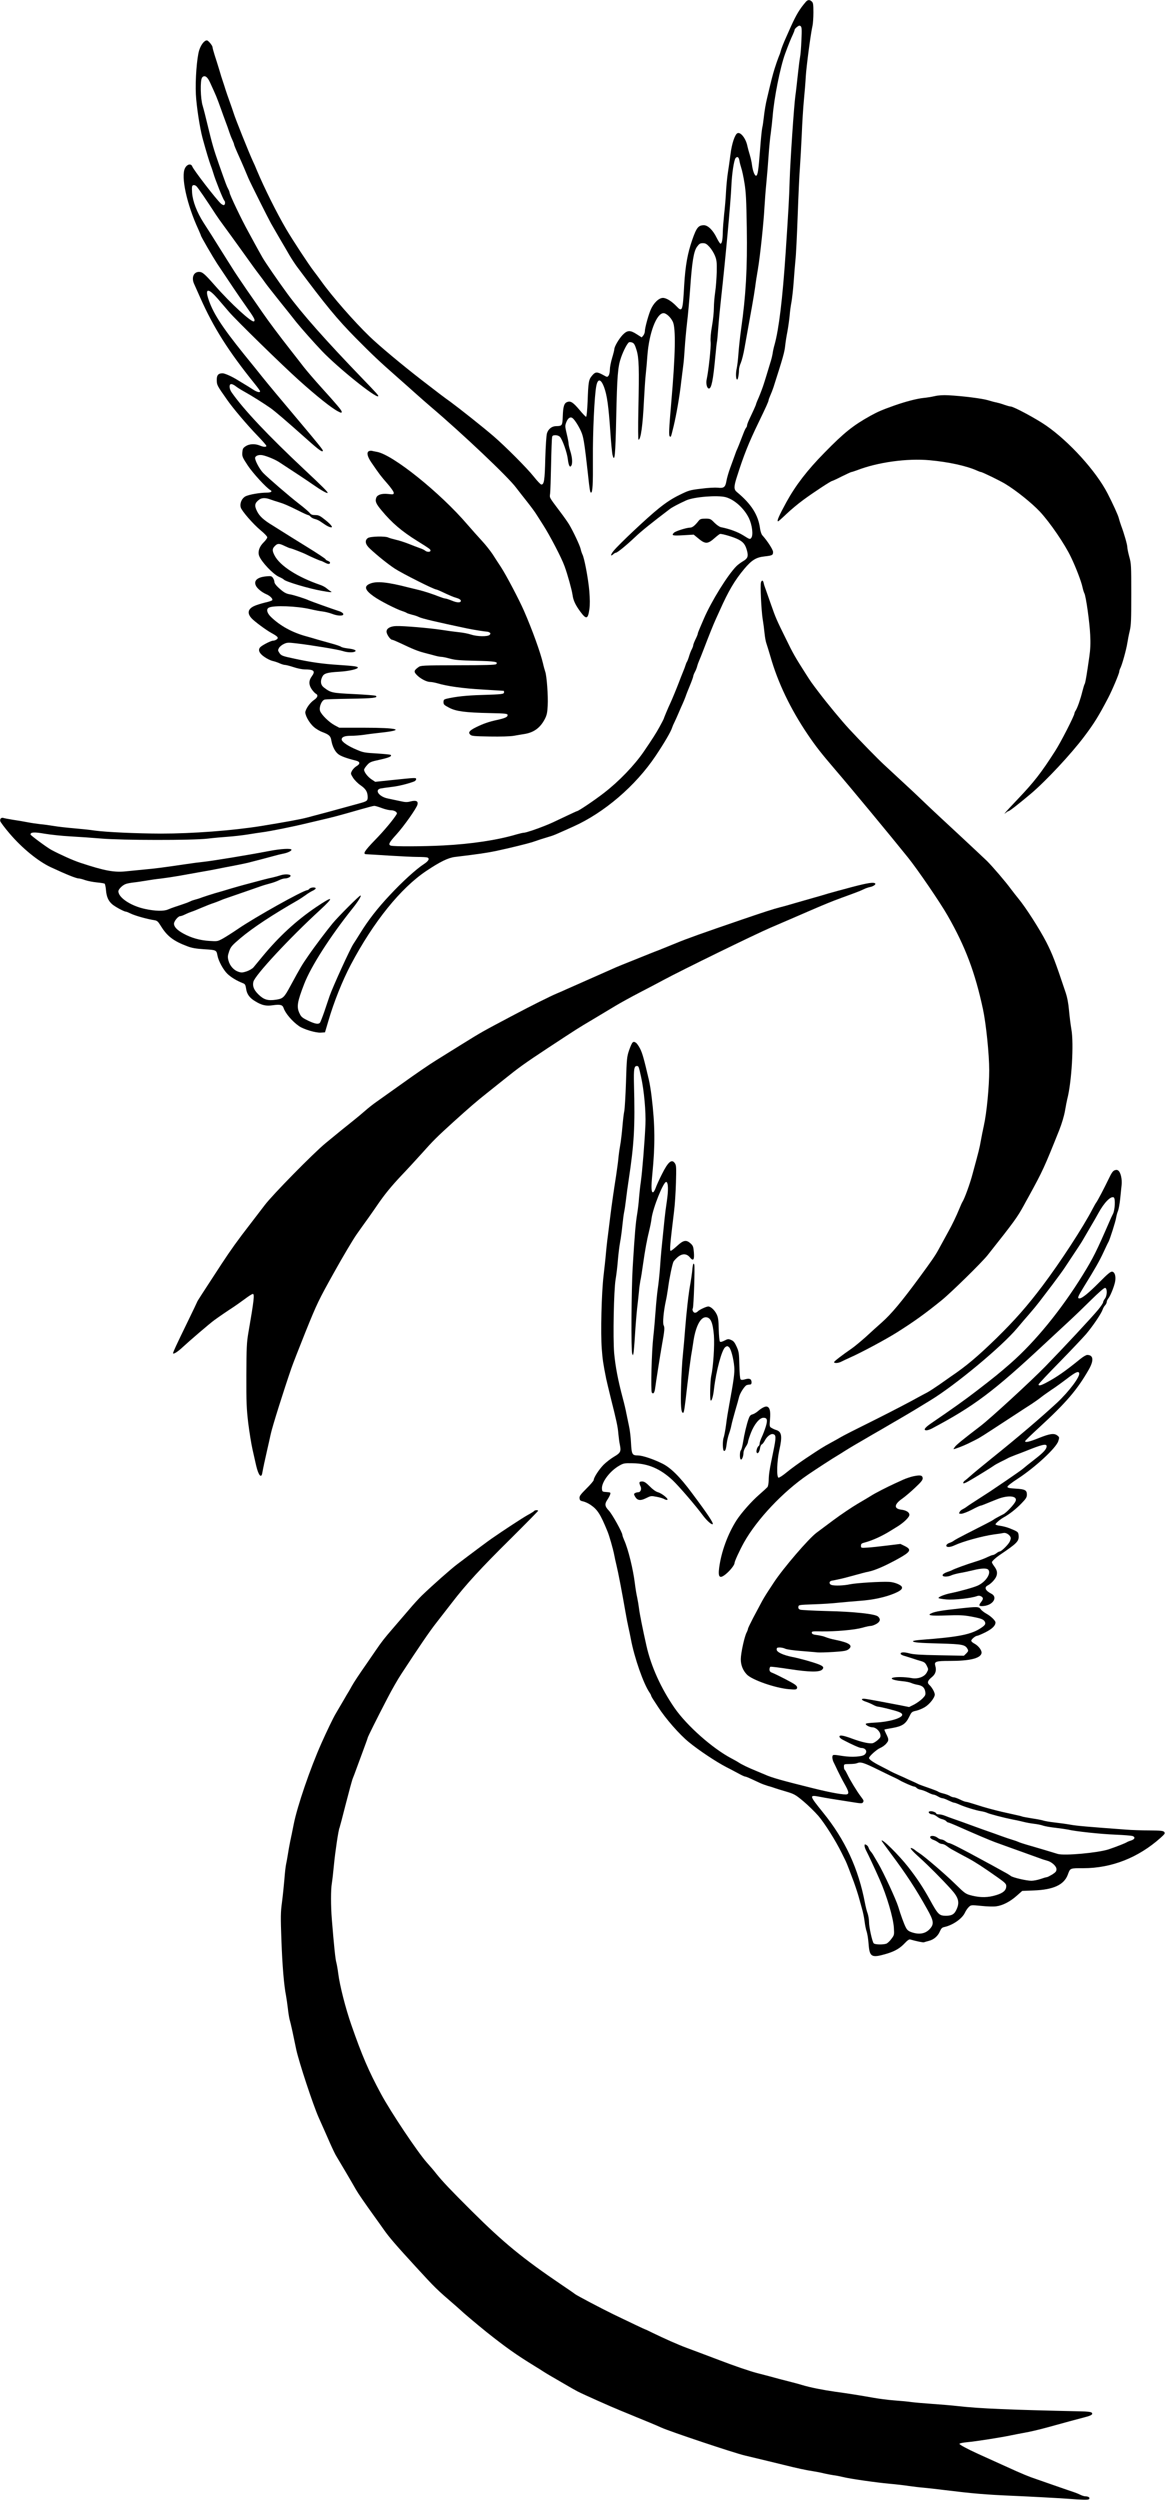 <?xml version="1.0" standalone="no"?>
<!DOCTYPE svg PUBLIC "-//W3C//DTD SVG 20010904//EN"
 "http://www.w3.org/TR/2001/REC-SVG-20010904/DTD/svg10.dtd">
<svg version="1.0" xmlns="http://www.w3.org/2000/svg"
 width="1299pt" height="2786pt" viewBox="0 0 1299 2786"
 preserveAspectRatio="xMidYMid meet">
<g transform="translate(0,2786) scale(0.1,-0.1)"
fill="#000000" stroke="none">
<path d="M8984 27838 c-68 -79 -104 -139 -165 -273 -17 -38 -39 -88 -49 -110
-31 -68 -59 -139 -65 -165 -3 -14 -14 -45 -25 -70 -10 -25 -29 -81 -43 -125
-23 -75 -35 -121 -86 -338 -12 -48 -26 -131 -32 -185 -6 -53 -14 -115 -20
-137 -5 -22 -16 -130 -24 -241 -18 -234 -26 -286 -43 -292 -16 -5 -38 50 -47
118 -3 30 -15 82 -25 115 -10 33 -22 76 -26 95 -16 84 -74 160 -110 146 -29
-11 -65 -118 -79 -236 -8 -63 -21 -155 -29 -205 -8 -49 -17 -146 -21 -215 -3
-69 -13 -181 -21 -250 -7 -69 -14 -159 -15 -200 -1 -81 -9 -122 -24 -126 -6
-2 -25 28 -44 66 -40 83 -97 140 -142 140 -62 0 -83 -26 -131 -165 -52 -150
-76 -286 -89 -500 -16 -293 -21 -307 -85 -239 -53 56 -114 94 -152 94 -46 0
-106 -58 -138 -135 -27 -65 -64 -202 -64 -240 0 -12 -8 -32 -17 -44 l-18 -21
-55 35 c-74 48 -105 46 -157 -7 -42 -44 -93 -131 -93 -159 0 -8 -11 -53 -25
-99 -14 -46 -25 -104 -25 -130 0 -25 -6 -55 -14 -66 -15 -19 -16 -18 -64 9
-66 36 -85 34 -121 -10 -37 -44 -41 -67 -49 -288 -4 -97 -11 -170 -17 -170 -5
0 -37 33 -71 74 -73 87 -101 105 -139 91 -35 -13 -46 -49 -50 -160 -4 -104 -6
-108 -76 -109 -46 -1 -85 -32 -100 -79 -7 -21 -15 -144 -19 -282 -6 -244 -13
-290 -44 -290 -8 0 -45 39 -84 88 -76 96 -319 339 -449 451 -121 104 -375 305
-478 381 -92 66 -107 78 -320 242 -221 171 -479 386 -586 490 -171 165 -418
447 -539 617 -25 34 -61 84 -81 109 -62 81 -233 342 -308 469 -105 179 -244
458 -326 653 -14 36 -35 83 -46 105 -42 91 -194 469 -214 535 -8 25 -28 83
-45 130 -17 47 -37 105 -45 130 -7 25 -21 65 -29 90 -9 25 -28 86 -42 135 -15
50 -38 122 -51 162 -12 39 -23 78 -23 86 0 19 -48 77 -63 77 -29 0 -66 -48
-86 -110 -26 -83 -45 -332 -37 -492 7 -133 44 -376 76 -493 41 -150 72 -250
90 -300 11 -27 23 -66 29 -85 21 -73 107 -289 122 -305 12 -13 11 -42 -2 -50
-6 -4 -22 4 -36 16 -55 51 -304 374 -319 414 -14 36 -58 26 -81 -19 -48 -92
20 -404 149 -683 15 -34 28 -64 28 -67 0 -11 132 -238 182 -315 142 -213 232
-348 312 -461 102 -144 114 -166 99 -181 -21 -21 -257 194 -440 403 -112 127
-136 148 -174 148 -60 0 -86 -64 -55 -133 8 -18 39 -88 70 -157 147 -331 312
-592 602 -952 35 -43 64 -83 64 -88 0 -19 -36 -10 -85 23 -28 18 -72 46 -100
62 -27 16 -57 34 -66 40 -60 38 -143 75 -167 75 -49 0 -67 -22 -65 -79 1 -53
4 -58 115 -216 65 -94 223 -280 335 -396 57 -59 103 -111 103 -118 0 -15 -31
-14 -73 4 -54 22 -118 19 -158 -8 -30 -20 -34 -29 -37 -70 -3 -45 2 -55 61
-145 57 -86 207 -249 252 -274 26 -15 7 -28 -40 -28 -76 0 -198 -21 -237 -41
-41 -21 -66 -76 -54 -123 10 -39 138 -186 221 -255 42 -34 75 -69 75 -79 0 -9
-18 -35 -40 -56 -48 -47 -67 -103 -51 -149 24 -67 156 -207 223 -236 25 -11
48 -24 52 -29 14 -22 281 -102 426 -127 102 -18 123 -19 95 -3 -11 6 -31 21
-45 33 -14 12 -45 29 -70 37 -253 87 -448 212 -508 327 -28 54 -28 76 3 106
30 31 47 31 110 0 28 -13 55 -25 62 -25 12 0 155 -56 182 -71 32 -17 150 -69
158 -69 5 0 25 -9 46 -20 37 -20 57 -19 57 1 0 5 -11 14 -25 19 -14 5 -25 13
-25 18 0 5 -93 67 -207 137 -115 71 -237 147 -273 170 -36 23 -87 55 -113 71
-98 59 -144 102 -171 157 -31 62 -26 90 20 126 31 25 73 26 129 5 22 -8 61
-21 86 -28 61 -18 113 -40 229 -98 52 -27 100 -48 106 -48 6 0 19 -8 28 -19 9
-10 30 -21 47 -25 16 -3 43 -15 59 -26 17 -11 42 -28 58 -39 15 -10 37 -21 50
-25 44 -14 22 21 -49 78 -61 49 -76 56 -114 56 -34 0 -47 5 -62 24 -10 13 -63
59 -118 101 -108 83 -350 292 -402 346 -43 46 -95 147 -88 170 7 22 44 34 83
26 49 -10 138 -47 183 -76 166 -108 314 -206 374 -248 93 -65 161 -104 168
-96 7 7 -54 68 -258 259 -406 381 -676 667 -812 861 -29 41 -31 93 -4 93 11 0
32 -11 48 -23 15 -13 60 -41 98 -62 80 -44 216 -130 292 -183 54 -39 161 -130
407 -349 135 -121 176 -149 176 -124 0 10 -63 88 -255 316 -210 249 -361 430
-420 504 -27 35 -118 147 -201 249 -257 319 -356 474 -405 635 -32 107 9 103
109 -12 37 -43 93 -109 126 -147 76 -89 588 -590 782 -764 196 -176 362 -308
432 -344 37 -19 42 -20 42 -4 0 15 -51 76 -225 268 -77 85 -166 189 -198 230
-32 41 -98 127 -148 190 -127 162 -246 321 -314 420 -32 47 -73 105 -90 130
-17 25 -56 81 -87 125 -63 92 -132 194 -163 245 -12 19 -38 60 -57 90 -19 30
-59 93 -88 140 -58 94 -90 144 -170 268 -74 116 -121 237 -128 334 -4 66 -2
78 12 84 10 4 25 -1 36 -11 16 -14 117 -162 216 -315 16 -25 57 -83 92 -130
35 -47 118 -162 185 -255 157 -219 154 -215 207 -285 25 -32 56 -75 70 -95 14
-20 84 -109 155 -198 72 -89 157 -196 189 -237 54 -67 192 -223 286 -322 180
-188 603 -528 627 -504 7 7 -14 30 -178 200 -405 420 -674 723 -837 946 -101
138 -245 347 -275 400 -26 45 -65 116 -89 160 -10 19 -41 76 -68 125 -77 138
-210 417 -210 439 0 6 -7 25 -16 41 -17 32 -23 48 -103 275 -56 159 -75 224
-127 440 -19 80 -43 175 -54 211 -25 80 -29 283 -7 314 25 33 59 13 88 -52 72
-157 72 -156 125 -303 12 -36 35 -96 49 -135 15 -38 33 -90 41 -115 8 -25 23
-64 34 -87 11 -24 20 -47 20 -52 0 -8 23 -63 65 -156 8 -16 28 -64 46 -105 17
-41 39 -92 48 -114 19 -46 218 -443 253 -506 14 -25 56 -98 94 -163 38 -64 88
-150 111 -190 23 -39 61 -97 83 -127 321 -431 448 -585 656 -796 188 -190 269
-266 459 -433 72 -63 168 -149 215 -191 47 -42 119 -105 161 -141 357 -303
868 -787 954 -904 17 -22 68 -88 115 -147 47 -59 98 -128 114 -155 17 -26 49
-77 72 -113 75 -117 206 -367 239 -460 34 -92 82 -267 89 -319 8 -62 32 -113
88 -189 66 -89 84 -83 100 29 7 52 6 113 -1 204 -12 135 -54 361 -76 405 -7
14 -16 41 -20 60 -8 39 -83 198 -129 275 -17 28 -62 92 -101 143 -126 168
-117 152 -111 202 3 25 8 171 11 325 3 154 8 290 11 303 3 17 11 22 38 22 20
0 40 -8 50 -19 28 -31 78 -171 87 -245 9 -74 23 -102 39 -76 16 25 11 93 -10
160 -11 34 -20 73 -20 86 0 12 -9 62 -21 110 -19 83 -20 89 -4 130 18 46 46
64 71 43 29 -24 84 -116 104 -174 19 -54 32 -143 66 -450 18 -171 24 -205 34
-205 18 0 23 91 21 380 -2 292 17 701 38 808 17 89 53 81 89 -19 31 -86 48
-210 67 -484 8 -126 20 -248 26 -269 23 -84 31 -3 40 417 10 471 18 570 54
673 28 80 72 163 90 170 6 3 23 1 36 -4 19 -8 29 -25 47 -84 27 -90 30 -197
20 -670 -4 -189 -3 -328 2 -328 25 0 47 160 60 430 6 118 15 251 20 295 5 44
14 141 19 216 19 250 102 469 180 469 30 0 79 -45 103 -95 35 -70 29 -373 -18
-910 -25 -288 -28 -361 -15 -369 13 -8 11 -12 41 109 31 128 68 338 85 494 9
73 20 163 25 200 5 36 11 118 15 181 4 63 15 187 25 275 11 88 26 259 35 380
21 307 40 424 77 475 25 34 35 40 65 40 29 0 43 -8 74 -42 22 -24 49 -68 61
-98 19 -48 22 -71 20 -180 -2 -69 -9 -169 -17 -222 -8 -54 -15 -135 -15 -179
0 -45 -9 -136 -21 -203 -14 -79 -19 -141 -15 -179 5 -54 -23 -316 -44 -414
-11 -46 3 -103 25 -103 28 0 47 95 70 344 9 93 17 172 19 175 2 3 9 74 15 156
6 83 20 229 31 325 49 444 108 1081 115 1255 6 142 29 290 47 313 20 23 36 12
43 -30 4 -24 14 -60 21 -82 8 -22 24 -96 35 -165 17 -105 21 -188 26 -502 7
-449 -10 -751 -63 -1124 -13 -94 -26 -218 -30 -275 -4 -58 -12 -131 -19 -163
-13 -56 -10 -127 5 -127 9 0 20 60 20 108 0 18 9 53 20 77 11 25 29 95 40 157
11 62 29 163 40 223 11 61 31 173 45 250 14 77 30 176 36 220 5 44 19 132 30
195 25 147 65 528 73 690 4 69 13 190 21 270 8 80 19 217 25 305 6 88 17 203
25 255 7 52 16 133 20 180 16 208 85 552 139 700 38 104 66 172 87 216 10 22
19 45 19 51 0 7 12 21 26 32 22 17 30 19 42 9 12 -11 14 -36 8 -158 -3 -80
-10 -166 -16 -192 -5 -26 -16 -116 -25 -200 -9 -84 -20 -184 -26 -223 -16
-114 -57 -725 -64 -945 -6 -212 -13 -324 -45 -810 -34 -510 -75 -847 -123
-1020 -9 -30 -19 -75 -22 -100 -4 -25 -15 -70 -25 -100 -9 -30 -29 -95 -44
-145 -15 -49 -32 -103 -38 -120 -20 -57 -45 -120 -62 -157 -9 -21 -16 -40 -16
-43 0 -7 -38 -91 -76 -170 -13 -28 -24 -57 -24 -66 0 -8 -5 -20 -10 -25 -6 -6
-19 -33 -29 -60 -51 -131 -62 -160 -71 -179 -6 -11 -19 -45 -29 -75 -11 -30
-34 -93 -51 -140 -17 -47 -35 -110 -40 -140 -12 -70 -29 -83 -96 -75 -29 3
-110 -1 -185 -11 -127 -15 -140 -19 -245 -71 -78 -38 -147 -83 -230 -150 -123
-98 -444 -400 -503 -473 -34 -42 -36 -67 -3 -37 10 10 23 17 29 17 16 0 113
79 214 174 70 67 186 160 389 314 28 21 99 58 180 95 87 40 353 61 443 36 98
-27 207 -127 259 -236 35 -75 49 -187 25 -217 -14 -19 -17 -18 -88 27 -65 40
-154 73 -251 92 -15 3 -47 25 -72 50 -42 43 -47 45 -100 45 -46 0 -59 -4 -74
-22 -44 -56 -72 -78 -97 -78 -38 0 -163 -39 -180 -57 -31 -31 -17 -35 103 -28
l117 7 45 -37 c84 -71 110 -71 190 0 28 25 55 45 60 45 32 0 152 -36 199 -60
60 -30 82 -58 101 -129 16 -61 7 -85 -44 -115 -24 -14 -58 -39 -74 -55 -98
-98 -280 -392 -364 -587 -9 -21 -28 -65 -42 -98 -14 -32 -26 -63 -26 -70 0 -6
-11 -33 -25 -61 -13 -27 -25 -57 -25 -65 0 -8 -7 -28 -16 -45 -9 -16 -23 -52
-31 -80 -8 -27 -19 -54 -23 -60 -4 -5 -11 -21 -15 -35 -4 -14 -17 -50 -30 -80
-12 -30 -33 -82 -45 -115 -26 -68 -74 -185 -95 -230 -22 -45 -75 -173 -75
-178 0 -2 -21 -42 -46 -88 -39 -71 -78 -132 -174 -273 -106 -155 -278 -334
-447 -464 -103 -80 -284 -202 -300 -202 -3 0 -48 -21 -101 -46 -170 -81 -196
-93 -257 -117 -94 -38 -211 -77 -232 -77 -11 0 -49 -9 -84 -19 -211 -63 -503
-107 -814 -123 -233 -12 -553 -13 -587 -2 -32 10 -20 34 61 123 83 91 226 293
236 334 10 39 -15 51 -75 36 -42 -11 -60 -10 -122 4 -40 9 -100 21 -132 28
-95 18 -152 92 -86 111 14 3 66 11 117 17 80 8 186 34 261 62 12 5 22 16 22
25 0 19 4 19 -285 -11 l-171 -18 -42 28 c-42 28 -82 80 -82 107 0 8 15 31 33
51 29 33 42 39 140 60 104 23 139 38 124 54 -4 4 -67 10 -140 15 -152 9 -165
11 -238 42 -97 40 -169 89 -169 115 0 28 33 41 103 41 40 0 101 5 137 10 36 6
125 17 198 25 278 30 193 55 -189 55 l-276 0 -49 26 c-63 33 -151 119 -165
161 -14 43 18 120 53 127 13 3 140 7 283 9 249 3 319 11 284 33 -7 4 -117 13
-244 19 -245 12 -255 14 -333 73 -37 28 -43 72 -17 122 19 36 53 46 190 54
102 6 205 29 205 46 0 13 -41 18 -218 30 -171 11 -300 29 -477 67 -147 31
-160 35 -181 69 -16 24 -16 29 -3 53 8 14 32 34 54 44 35 17 47 18 139 7 166
-19 468 -69 516 -85 50 -17 117 -20 139 -6 21 13 -12 27 -83 35 -33 4 -66 12
-73 18 -7 6 -53 22 -101 35 -48 13 -118 33 -157 44 -38 12 -99 29 -135 39
-155 43 -286 116 -387 213 -47 45 -57 89 -25 105 53 28 312 18 463 -17 46 -11
109 -23 139 -26 30 -4 77 -16 103 -26 63 -25 130 -26 125 -2 -2 10 -19 22 -38
29 -95 31 -323 113 -345 123 -36 18 -169 60 -210 67 -47 7 -73 23 -132 77 -25
23 -43 48 -43 61 0 12 -7 32 -16 45 -15 21 -22 23 -74 18 -102 -9 -145 -49
-115 -107 16 -31 67 -72 116 -93 39 -16 74 -51 65 -65 -3 -6 -30 -15 -58 -22
-29 -6 -82 -21 -116 -33 -94 -32 -114 -84 -58 -146 32 -36 165 -134 224 -166
70 -38 82 -53 57 -71 -10 -8 -28 -14 -40 -14 -24 0 -127 -53 -145 -75 -25 -30
-8 -68 50 -107 30 -21 71 -40 90 -44 19 -4 53 -15 75 -25 22 -10 50 -19 61
-19 12 0 56 -11 98 -25 42 -14 96 -25 120 -25 108 0 127 -18 81 -80 -33 -45
-33 -93 2 -143 15 -21 35 -43 45 -48 29 -15 21 -42 -22 -71 -39 -27 -81 -82
-94 -126 -11 -32 39 -126 93 -173 23 -21 68 -48 100 -59 72 -28 88 -43 96 -93
11 -63 39 -121 74 -149 27 -24 96 -49 201 -75 47 -12 49 -36 6 -61 -19 -11
-42 -35 -51 -52 -16 -31 -16 -33 12 -78 16 -25 52 -62 83 -83 59 -41 79 -73
80 -131 0 -43 -7 -48 -95 -72 -33 -9 -100 -27 -150 -41 -200 -55 -233 -64
-295 -80 -36 -10 -96 -25 -135 -36 -75 -20 -252 -52 -510 -94 -324 -52 -767
-85 -1120 -85 -276 1 -608 16 -740 34 -60 9 -168 20 -240 26 -71 6 -168 17
-215 25 -47 8 -114 17 -150 20 -36 4 -99 13 -140 21 -41 8 -115 21 -165 28
-50 8 -97 17 -105 20 -24 9 -43 -9 -37 -35 4 -13 51 -76 105 -139 139 -163
317 -308 457 -374 172 -80 285 -126 314 -126 10 0 42 -8 72 -19 30 -10 88 -21
129 -25 42 -4 81 -10 87 -14 5 -4 12 -36 15 -72 6 -75 27 -122 71 -159 33 -28
132 -81 151 -81 7 0 29 -9 51 -20 47 -24 186 -63 266 -75 31 -5 41 -13 73 -65
70 -114 141 -168 296 -226 49 -19 96 -27 188 -33 134 -8 136 -9 147 -70 11
-60 64 -158 110 -203 40 -39 106 -79 176 -106 21 -8 27 -19 33 -58 8 -63 39
-105 101 -142 75 -46 122 -56 197 -45 83 12 109 5 121 -32 19 -58 97 -149 172
-201 50 -35 187 -76 242 -72 l47 3 37 125 c61 211 158 453 251 629 252 477
556 854 842 1045 154 103 244 147 321 156 265 32 353 45 455 66 158 34 345 80
403 98 26 9 68 23 95 32 26 8 68 21 94 29 27 7 69 23 95 35 51 22 99 44 173
77 347 155 697 455 920 788 98 146 172 273 185 317 4 13 15 39 25 58 9 19 30
64 45 100 15 36 36 83 46 105 10 22 25 58 33 80 7 22 30 80 50 128 20 48 36
94 36 100 0 7 8 28 18 47 11 19 22 49 26 65 4 17 14 44 21 60 8 17 30 73 50
125 63 164 105 270 139 345 8 17 26 57 41 90 98 220 167 337 275 466 82 97
131 128 225 138 88 10 95 14 95 50 0 25 -61 120 -120 186 -10 11 -21 45 -25
75 -20 152 -98 274 -259 407 -34 28 -34 60 0 166 77 243 131 379 244 612 81
167 110 232 110 244 0 6 9 30 19 53 11 24 27 66 36 93 105 328 122 387 130
460 3 33 14 105 25 160 10 55 21 135 25 177 3 42 12 110 20 150 7 40 19 143
25 228 6 85 15 196 20 245 6 50 17 275 25 500 8 226 19 466 25 535 5 69 14
231 20 360 5 129 16 303 24 385 8 83 18 202 21 265 7 111 55 478 75 563 5 23
10 90 10 148 0 90 -3 108 -18 122 -25 23 -45 21 -68 -5z m-4728 -8983 c36 -14
84 -25 104 -25 41 0 75 -24 63 -43 -33 -56 -139 -184 -242 -289 -121 -125
-140 -158 -94 -158 10 0 122 -7 248 -15 127 -8 271 -15 322 -15 50 0 98 -3
107 -6 30 -11 16 -39 -38 -74 -87 -57 -239 -195 -378 -344 -141 -150 -243
-282 -333 -428 -32 -51 -65 -104 -75 -118 -36 -54 -227 -472 -265 -580 -12
-36 -39 -114 -59 -175 -21 -60 -43 -116 -48 -122 -17 -21 -53 -15 -132 22 -64
31 -78 42 -95 79 -36 73 -28 127 51 331 75 194 288 527 538 840 65 81 104 145
89 145 -13 0 -246 -233 -310 -310 -66 -80 -198 -254 -272 -362 -72 -104 -81
-119 -198 -334 -71 -132 -83 -143 -161 -155 -92 -14 -137 0 -198 60 -50 50
-66 91 -55 139 15 71 405 490 743 800 165 152 149 163 -46 31 -220 -149 -413
-327 -596 -549 -43 -52 -88 -107 -100 -121 -12 -14 -46 -34 -75 -44 -46 -15
-59 -16 -92 -5 -52 17 -95 65 -111 123 -11 42 -10 54 7 105 18 51 30 65 125
146 139 117 354 259 647 427 17 10 53 34 80 53 26 20 63 42 81 50 17 8 32 20
32 25 0 17 -56 13 -70 -4 -7 -8 -17 -15 -23 -15 -43 0 -579 -299 -775 -433
-63 -43 -139 -91 -170 -108 -55 -30 -60 -31 -147 -25 -106 6 -206 35 -292 83
-69 38 -103 74 -103 109 0 28 46 84 69 84 9 0 35 9 56 20 22 11 54 24 70 29
17 5 68 26 115 46 47 20 103 42 125 49 22 7 56 20 75 28 19 9 51 21 70 27 205
71 325 112 375 130 33 12 86 28 118 36 32 8 75 24 97 35 22 11 51 20 65 20 30
0 65 16 65 30 0 18 -65 21 -110 6 -25 -8 -67 -20 -95 -26 -46 -9 -114 -27
-315 -81 -41 -11 -111 -31 -155 -44 -44 -14 -120 -36 -170 -50 -49 -15 -112
-35 -140 -45 -27 -11 -63 -22 -80 -26 -16 -4 -41 -12 -55 -20 -14 -7 -45 -19
-70 -27 -25 -9 -67 -23 -95 -32 -27 -9 -65 -23 -83 -31 -46 -20 -142 -18 -253
6 -158 33 -299 126 -299 197 0 23 45 68 81 81 14 6 52 13 85 17 32 3 95 13
139 20 44 8 121 19 170 24 50 6 142 20 205 31 63 11 169 30 235 42 66 11 152
27 190 35 39 8 115 23 170 33 55 10 129 26 165 34 105 26 220 57 290 76 36 10
83 22 105 26 47 8 95 30 95 44 0 18 -121 11 -249 -14 -235 -45 -631 -110 -736
-121 -33 -3 -118 -14 -190 -25 -263 -39 -353 -50 -465 -60 -63 -6 -154 -15
-202 -20 -132 -15 -241 5 -513 95 -82 27 -224 91 -323 144 -47 25 -232 162
-232 171 0 27 42 29 157 9 65 -11 195 -25 288 -30 94 -5 248 -16 343 -24 235
-20 1016 -21 1187 -1 66 8 167 17 225 21 58 4 157 15 220 25 63 10 138 22 165
25 85 11 337 61 505 102 36 8 99 23 140 33 151 35 192 46 465 124 66 19 128
35 137 35 10 1 47 -10 84 -24z"/>
<path d="M10421 23445 c-35 -8 -91 -17 -125 -20 -75 -8 -201 -41 -326 -85
-135 -48 -186 -70 -265 -114 -191 -106 -293 -187 -511 -410 -193 -196 -322
-364 -425 -551 -84 -154 -111 -215 -93 -215 4 0 46 37 94 83 47 45 131 115
186 155 105 78 309 212 322 212 4 0 53 22 107 50 55 27 104 50 110 50 5 0 32
9 60 19 231 90 560 135 810 112 212 -19 417 -64 532 -117 17 -8 35 -14 39 -14
15 0 213 -96 275 -134 119 -72 295 -213 384 -308 113 -121 279 -364 347 -508
54 -112 114 -268 128 -334 6 -27 15 -57 21 -68 18 -33 59 -328 65 -463 5 -94
2 -162 -10 -245 -28 -196 -43 -287 -51 -301 -5 -7 -16 -44 -26 -83 -22 -90
-55 -183 -74 -213 -8 -12 -15 -27 -15 -34 0 -24 -153 -324 -215 -419 -156
-244 -236 -346 -416 -535 -68 -72 -131 -139 -139 -150 -14 -19 -14 -19 6 -2
11 9 24 17 28 17 12 0 113 79 251 195 170 144 446 440 593 635 111 147 163
231 267 430 45 85 125 275 125 295 0 9 6 28 14 43 19 39 65 204 76 276 5 33
17 95 27 136 15 64 17 125 17 410 0 316 -1 340 -22 414 -12 44 -22 92 -22 107
0 28 -35 151 -70 244 -10 28 -21 64 -25 80 -6 29 -67 163 -126 277 -128 248
-426 576 -684 755 -109 76 -364 213 -397 213 -10 0 -41 9 -70 19 -29 11 -69
22 -88 26 -19 3 -62 15 -95 25 -62 19 -285 47 -440 55 -59 3 -112 0 -154 -10z"/>
<path d="M4111 22831 c-25 -16 -14 -60 29 -124 93 -136 108 -155 178 -235 40
-46 72 -91 72 -103 0 -20 -3 -21 -64 -14 -69 7 -117 -8 -130 -40 -16 -41 -4
-69 59 -144 114 -138 226 -233 395 -338 141 -88 150 -94 150 -109 0 -18 -39
-18 -59 -1 -9 8 -36 21 -61 29 -25 9 -81 30 -125 48 -44 17 -108 38 -142 45
-34 8 -71 19 -82 24 -32 18 -202 14 -229 -5 -37 -26 -30 -70 21 -117 83 -78
203 -174 279 -224 86 -56 438 -233 464 -233 4 0 25 -9 48 -19 95 -45 143 -66
181 -76 22 -6 41 -18 43 -27 5 -27 -38 -28 -99 -2 -32 13 -66 24 -74 24 -9 0
-37 9 -63 19 -75 30 -173 62 -232 76 -30 7 -82 20 -115 28 -235 61 -358 73
-430 42 -69 -28 -57 -71 40 -140 69 -50 251 -143 320 -165 22 -7 45 -16 50
-21 6 -4 33 -13 60 -20 28 -6 62 -18 77 -26 35 -17 200 -56 538 -127 66 -14
198 -35 225 -36 6 0 16 -4 24 -9 12 -8 12 -12 2 -25 -19 -23 -142 -21 -212 3
-30 10 -88 21 -129 25 -41 4 -131 16 -200 27 -132 20 -423 45 -502 42 -67 -2
-108 -26 -108 -62 0 -30 42 -91 63 -91 6 0 40 -14 76 -31 163 -77 209 -95 281
-114 30 -8 80 -21 110 -29 30 -9 66 -16 80 -16 14 0 57 -9 97 -20 57 -16 113
-20 288 -24 215 -5 254 -11 227 -38 -8 -8 -123 -12 -426 -12 -402 -1 -415 -2
-442 -22 -50 -37 -52 -50 -16 -87 40 -41 109 -77 149 -77 16 0 52 -7 81 -15
109 -33 286 -57 507 -70 127 -7 231 -14 233 -14 1 -1 2 -8 2 -16 0 -21 -20
-23 -245 -30 -175 -5 -294 -18 -400 -43 -25 -7 -30 -13 -30 -37 0 -26 7 -33
63 -62 78 -41 178 -54 455 -60 181 -4 197 -6 197 -23 0 -21 -29 -34 -120 -54
-89 -19 -153 -42 -229 -79 -77 -38 -93 -59 -68 -84 16 -16 42 -18 219 -21 120
-2 227 1 267 8 36 7 90 15 119 20 105 17 176 69 227 167 22 43 28 70 32 150 6
108 -11 335 -28 379 -5 16 -17 56 -24 89 -29 123 -117 369 -213 589 -54 123
-195 392 -256 486 -24 36 -65 99 -91 140 -27 41 -81 109 -119 150 -39 42 -113
125 -165 185 -302 353 -830 777 -1007 809 -21 4 -48 9 -59 12 -11 2 -26 0 -34
-5z"/>
<path d="M8485 21370 c-10 -30 4 -315 19 -410 8 -47 17 -118 21 -159 4 -41 13
-91 20 -110 7 -20 27 -85 45 -146 83 -292 223 -584 416 -870 91 -134 148 -207
309 -395 173 -201 606 -724 808 -975 108 -134 361 -504 444 -650 198 -346 306
-634 394 -1045 34 -162 69 -499 69 -678 0 -180 -28 -475 -60 -617 -11 -49 -26
-126 -34 -170 -14 -80 -22 -112 -91 -365 -30 -115 -91 -280 -114 -315 -4 -5
-20 -41 -36 -80 -32 -78 -79 -176 -119 -247 -26 -47 -36 -65 -111 -203 -37
-68 -75 -123 -213 -311 -197 -268 -312 -406 -419 -501 -42 -37 -122 -109 -177
-160 -56 -50 -126 -108 -156 -129 -109 -75 -200 -145 -200 -154 0 -15 48 -12
78 4 15 8 61 29 102 48 119 52 393 199 516 276 195 123 314 208 503 361 103
83 448 421 513 503 296 373 331 422 403 553 12 22 36 67 55 100 159 290 174
324 341 741 29 74 54 158 64 215 9 52 20 110 25 130 49 185 75 620 46 779 -8
47 -20 140 -26 207 -7 82 -20 149 -39 205 -118 353 -146 424 -214 558 -74 144
-231 389 -311 485 -23 28 -61 77 -86 110 -57 78 -201 246 -265 310 -28 27
-170 160 -315 295 -146 135 -317 294 -380 355 -63 60 -120 114 -126 120 -20
19 -258 239 -329 305 -69 64 -260 259 -386 395 -85 92 -236 274 -335 404 -88
116 -91 120 -149 211 -117 183 -143 228 -221 389 -106 214 -116 238 -166 381
-22 63 -48 138 -58 165 -11 28 -22 62 -25 78 -6 32 -21 35 -30 7z"/>
<path d="M9505 17976 c-110 -29 -234 -63 -275 -75 -41 -13 -104 -31 -140 -41
-36 -10 -130 -37 -210 -60 -80 -24 -163 -47 -185 -52 -55 -13 -183 -54 -425
-137 -441 -151 -610 -211 -730 -261 -69 -28 -152 -62 -185 -75 -33 -12 -82
-32 -110 -43 -300 -120 -384 -154 -410 -167 -16 -7 -133 -59 -260 -115 -126
-56 -243 -108 -260 -115 -16 -8 -64 -29 -105 -46 -78 -33 -286 -137 -475 -237
-378 -200 -354 -187 -587 -331 -57 -35 -129 -80 -161 -100 -31 -20 -87 -54
-122 -76 -72 -44 -231 -153 -380 -260 -115 -82 -201 -143 -287 -204 -35 -24
-92 -69 -127 -100 -35 -31 -92 -78 -127 -106 -77 -61 -187 -150 -314 -255
-137 -113 -594 -578 -678 -690 -40 -52 -110 -144 -157 -205 -146 -188 -222
-295 -324 -450 -217 -332 -271 -416 -271 -420 0 -2 -50 -107 -111 -232 -127
-261 -159 -330 -159 -344 0 -16 52 16 105 66 81 75 306 268 355 303 46 34 141
99 218 149 23 15 77 54 120 85 42 32 83 58 91 58 21 0 13 -71 -50 -435 -18
-105 -21 -166 -22 -470 -1 -306 2 -373 21 -535 13 -102 34 -234 48 -295 14
-60 31 -138 39 -173 26 -114 59 -154 70 -85 8 46 30 150 55 258 10 44 28 122
39 174 17 81 146 490 231 736 15 44 87 228 159 408 126 311 142 345 315 655
100 180 214 371 252 425 38 54 97 137 132 185 34 48 79 112 99 142 82 120 156
210 269 330 66 69 169 181 231 250 117 132 169 184 348 346 176 159 263 234
368 317 53 42 140 112 193 154 169 136 233 182 489 351 349 229 333 219 510
324 88 53 201 120 250 150 50 30 166 94 258 142 93 48 215 112 270 142 218
117 1014 506 1202 587 150 64 304 131 408 176 187 81 277 118 382 156 55 20
125 46 155 57 30 11 71 28 91 38 19 10 52 21 72 25 33 6 66 29 56 39 -17 17
-81 7 -254 -38z"/>
<path d="M7054 16242 c-7 -4 -24 -42 -39 -85 -25 -74 -27 -92 -35 -355 -5
-152 -14 -298 -19 -324 -6 -25 -15 -104 -21 -175 -6 -70 -17 -164 -25 -208 -8
-44 -17 -109 -20 -145 -3 -36 -15 -121 -25 -190 -25 -157 -50 -333 -62 -430
-5 -41 -18 -142 -28 -225 -11 -82 -22 -184 -25 -225 -3 -41 -15 -147 -25 -235
-23 -197 -34 -641 -20 -819 9 -117 15 -161 49 -331 6 -27 28 -122 50 -210 65
-258 80 -326 86 -405 4 -41 11 -97 17 -123 15 -73 7 -89 -67 -132 -35 -21 -87
-61 -115 -89 -51 -52 -110 -143 -110 -170 0 -8 -36 -51 -81 -95 -67 -67 -80
-85 -77 -108 2 -22 9 -29 39 -35 20 -4 58 -21 83 -38 78 -53 111 -104 189
-295 21 -50 62 -194 75 -260 5 -27 16 -79 25 -115 21 -85 62 -301 102 -530 9
-52 23 -126 32 -165 9 -38 21 -99 28 -135 39 -206 139 -492 207 -592 10 -14
18 -30 18 -34 0 -4 11 -25 25 -46 14 -21 37 -57 52 -80 85 -132 239 -308 345
-394 111 -91 305 -220 418 -278 41 -21 102 -53 135 -71 33 -18 66 -34 74 -34
13 -1 42 -14 166 -72 22 -10 63 -25 90 -33 28 -7 64 -19 80 -25 17 -6 72 -23
124 -38 87 -26 101 -34 190 -108 52 -44 127 -117 166 -162 71 -83 194 -278
260 -413 20 -41 40 -82 45 -91 9 -17 57 -141 91 -234 26 -73 49 -144 61 -190
6 -22 19 -69 29 -105 11 -36 24 -99 29 -140 5 -41 15 -93 23 -115 8 -22 18
-84 22 -139 11 -147 32 -159 199 -110 97 29 151 61 209 123 25 27 45 40 55 37
70 -20 142 -35 154 -32 7 3 32 10 55 16 55 14 101 53 123 106 15 34 25 44 52
49 93 21 195 92 226 157 11 24 31 53 45 66 24 23 26 23 138 12 62 -7 137 -9
166 -5 72 9 156 52 230 118 l61 54 128 5 c220 8 338 63 380 175 28 76 22 73
173 73 316 0 613 117 861 338 48 43 53 51 41 66 -11 13 -37 16 -165 17 -83 0
-200 4 -261 9 -434 32 -550 42 -620 55 -45 8 -125 19 -179 25 -54 6 -109 16
-123 21 -14 5 -70 16 -125 24 -55 9 -104 18 -108 20 -5 3 -48 14 -97 24 -183
39 -307 72 -458 121 -33 11 -67 20 -75 20 -8 0 -37 11 -65 25 -27 13 -59 25
-70 25 -11 0 -30 7 -41 14 -12 8 -43 20 -70 27 -27 6 -54 16 -60 20 -10 8 -40
20 -169 65 -27 9 -57 21 -65 26 -8 4 -26 13 -40 19 -14 6 -43 19 -65 29 -22
11 -71 33 -110 50 -38 17 -77 35 -85 40 -8 5 -56 30 -107 56 -87 44 -133 76
-133 92 0 19 85 95 123 111 24 10 56 33 70 51 30 35 29 45 -5 113 -11 22 -18
40 -16 42 2 2 43 10 91 18 107 19 147 45 185 125 26 53 29 56 78 67 28 6 72
25 98 41 53 33 109 105 109 139 0 26 -32 82 -62 109 -25 23 -17 48 29 85 41
33 54 73 39 126 -14 49 5 55 165 55 218 0 335 28 350 84 8 30 -32 84 -81 110
-18 9 -33 23 -33 31 0 16 47 55 66 55 7 0 50 18 94 40 74 38 110 73 110 109 0
20 -53 71 -101 97 -27 15 -56 38 -64 50 -19 29 -38 30 -230 9 -203 -22 -272
-34 -313 -51 -64 -26 -20 -34 163 -27 136 5 189 3 265 -11 112 -20 147 -32
160 -57 14 -25 5 -40 -36 -68 -112 -77 -249 -104 -676 -136 -49 -4 -88 -10
-88 -15 0 -14 64 -20 302 -26 254 -7 281 -13 308 -64 9 -17 6 -24 -15 -46
l-27 -26 -276 5 c-214 4 -290 9 -335 22 -59 16 -101 13 -94 -8 2 -6 23 -17 48
-23 24 -7 64 -20 89 -28 25 -9 65 -21 90 -28 37 -11 48 -20 64 -52 19 -39 19
-40 0 -75 -26 -50 -104 -77 -176 -61 -27 5 -81 10 -121 10 -136 0 -120 -32 24
-46 41 -3 86 -13 100 -20 15 -7 46 -16 69 -20 55 -9 79 -31 87 -77 5 -34 2
-42 -31 -76 -21 -21 -63 -51 -93 -67 l-56 -28 -116 23 c-155 30 -316 60 -370
68 -56 8 -53 -14 5 -32 21 -7 57 -22 79 -34 21 -12 47 -21 56 -21 9 0 70 -13
135 -30 102 -26 134 -40 134 -60 0 -37 -145 -80 -298 -87 -76 -4 -112 -9 -109
-17 5 -16 48 -36 77 -36 35 -1 78 -40 86 -77 5 -28 2 -36 -27 -63 -19 -17 -45
-34 -59 -37 -32 -8 -124 12 -223 49 -106 39 -147 46 -147 24 0 -9 17 -25 38
-35 98 -52 186 -91 204 -91 53 0 75 -42 39 -74 -26 -24 -145 -31 -241 -16
-116 18 -115 18 -119 -10 -1 -14 4 -38 12 -55 8 -16 30 -61 48 -100 18 -38 52
-104 76 -146 45 -80 52 -106 29 -115 -26 -10 -180 17 -376 66 -347 86 -465
119 -540 153 -19 8 -64 27 -100 42 -76 30 -168 75 -190 91 -8 6 -46 28 -83 47
-213 112 -497 364 -635 562 -151 219 -261 461 -313 690 -41 181 -78 366 -84
422 -4 32 -13 86 -20 119 -8 34 -19 101 -25 150 -19 161 -75 391 -121 492 -10
23 -19 48 -19 55 0 28 -115 235 -151 272 -46 48 -49 74 -15 124 13 20 27 46
30 58 6 20 3 22 -41 25 -46 3 -48 4 -51 35 -7 72 86 198 193 259 47 27 57 29
150 27 171 -2 308 -61 446 -190 73 -70 252 -277 343 -400 40 -52 93 -99 103
-89 11 11 -55 111 -231 346 -137 185 -240 286 -336 332 -100 49 -219 88 -267
88 -64 0 -70 11 -77 140 -3 63 -13 147 -22 185 -8 39 -21 102 -29 140 -7 39
-25 115 -40 170 -54 203 -83 354 -97 507 -14 170 -4 694 16 818 9 52 21 151
26 220 6 69 17 159 25 200 8 41 19 125 25 185 6 61 15 128 20 150 5 22 14 83
20 135 6 52 19 151 30 220 61 404 72 588 59 1070 -4 162 2 200 31 200 21 0 22
-1 49 -125 33 -149 54 -388 48 -527 -9 -201 -36 -528 -51 -634 -8 -55 -17
-139 -21 -189 -3 -49 -13 -130 -21 -178 -16 -95 -27 -222 -49 -587 -15 -247
-19 -930 -6 -965 l8 -20 6 20 c3 11 11 102 17 202 6 99 17 234 24 300 8 65 17
152 21 193 3 41 11 95 16 120 6 25 19 106 29 180 22 154 43 272 70 380 10 41
22 100 25 130 16 121 134 414 164 408 23 -5 25 -92 6 -219 -9 -57 -20 -144
-25 -194 -32 -310 -41 -396 -50 -535 -6 -85 -18 -195 -26 -245 -7 -49 -18
-160 -24 -245 -6 -85 -17 -213 -25 -285 -19 -161 -30 -604 -17 -624 16 -22 30
-4 37 47 11 83 55 363 75 477 31 171 33 200 20 225 -13 25 -1 155 25 275 8 33
18 98 25 145 13 103 47 266 60 290 5 9 25 31 45 49 50 43 100 43 136 0 39 -48
53 -32 46 55 -5 63 -10 74 -37 99 -48 43 -80 37 -150 -28 -33 -30 -65 -55 -71
-55 -14 0 -8 70 37 440 9 69 18 211 21 317 5 169 4 195 -11 218 -35 53 -76 19
-146 -122 -30 -59 -61 -128 -69 -152 -9 -25 -22 -46 -28 -48 -21 -7 -24 53 -9
203 32 326 30 547 -8 861 -8 68 -22 153 -31 190 -57 243 -72 294 -97 345 -16
32 -38 62 -48 68 -22 12 -22 12 -36 2z m2741 -8106 c93 -46 181 -88 195 -94
14 -7 32 -16 40 -21 33 -21 148 -71 162 -71 9 0 21 -7 28 -15 7 -8 28 -18 48
-21 20 -4 57 -18 81 -31 24 -12 51 -23 60 -23 9 0 31 -9 49 -20 18 -11 40 -20
50 -20 9 0 40 -11 67 -25 28 -13 56 -25 64 -25 8 0 32 -9 55 -19 56 -26 191
-68 246 -76 25 -4 54 -12 64 -17 25 -13 190 -56 281 -74 39 -7 95 -19 125 -27
30 -8 84 -18 120 -22 35 -4 81 -13 102 -21 20 -7 83 -18 140 -24 57 -7 119
-16 138 -20 76 -19 364 -50 525 -56 94 -4 180 -11 193 -15 34 -13 26 -36 -15
-50 -21 -6 -42 -15 -48 -19 -13 -10 -123 -53 -204 -80 -119 -39 -494 -73 -567
-51 -134 41 -212 64 -309 92 -60 17 -119 36 -130 42 -10 5 -40 16 -65 23 -25
7 -83 27 -130 44 -47 17 -110 40 -140 50 -30 10 -93 33 -140 50 -128 47 -189
69 -250 90 -30 10 -72 26 -92 34 -21 9 -51 16 -68 16 -16 0 -30 4 -30 8 0 14
-51 33 -72 26 -15 -4 -17 -9 -7 -20 6 -8 22 -14 34 -14 13 0 36 -11 52 -24 15
-13 42 -27 60 -30 17 -4 37 -14 44 -22 6 -8 16 -14 21 -14 6 0 65 -24 132 -54
199 -88 328 -142 386 -164 72 -26 192 -70 255 -92 119 -43 203 -73 250 -90 28
-11 64 -22 80 -26 50 -12 105 -61 105 -95 0 -24 -9 -34 -47 -59 -27 -16 -54
-30 -61 -30 -7 0 -38 -9 -69 -20 -32 -11 -78 -20 -103 -20 -55 0 -209 36 -230
54 -8 7 -44 29 -80 48 -36 20 -92 51 -125 69 -33 18 -78 42 -100 54 -230 126
-366 195 -383 195 -8 0 -25 9 -39 20 -14 11 -35 20 -45 20 -11 0 -31 9 -45 20
-32 25 -86 27 -81 3 2 -9 17 -21 33 -26 17 -6 41 -18 54 -28 13 -11 34 -19 46
-19 12 0 35 -10 50 -22 16 -12 42 -30 59 -39 57 -32 101 -55 181 -98 83 -45
165 -98 328 -213 84 -59 97 -73 97 -97 0 -47 -33 -77 -112 -101 -91 -28 -172
-29 -268 -6 -74 19 -76 20 -190 131 -112 110 -343 307 -398 342 -15 9 -36 24
-47 33 -11 10 -28 20 -38 23 -33 12 -1 -27 90 -108 93 -84 243 -234 348 -350
87 -96 99 -150 55 -236 -22 -44 -51 -59 -112 -59 -76 0 -89 13 -181 181 -72
130 -142 237 -240 362 -105 134 -297 324 -297 293 0 -2 48 -69 107 -148 168
-225 273 -385 401 -614 72 -128 78 -164 35 -215 -49 -58 -119 -73 -207 -43
-37 13 -51 24 -67 56 -20 39 -56 138 -83 228 -25 81 -162 378 -225 485 -17 28
-37 64 -47 80 -9 17 -24 39 -34 50 -10 11 -21 30 -25 43 -3 12 -15 27 -26 32
-16 9 -19 7 -19 -10 0 -12 9 -38 20 -58 23 -44 92 -191 149 -320 78 -176 152
-426 158 -537 5 -78 4 -81 -28 -123 -17 -24 -43 -48 -56 -53 -36 -13 -129 -11
-141 4 -17 20 -52 180 -52 236 0 27 -7 72 -16 98 -10 26 -22 77 -29 113 -73
386 -222 708 -469 1012 -154 191 -156 197 -36 174 66 -13 144 -26 404 -66 55
-9 71 -8 77 2 13 19 12 21 -24 69 -42 55 -119 182 -148 243 -12 25 -25 49 -30
52 -5 3 -9 18 -9 35 0 29 0 29 63 30 34 0 71 4 82 9 41 18 74 8 240 -74z"/>
<path d="M12429 14818 c-19 -6 -36 -30 -67 -96 -48 -100 -124 -245 -139 -264
-6 -7 -23 -38 -39 -68 -105 -203 -361 -596 -560 -860 -168 -223 -310 -384
-515 -585 -212 -206 -337 -311 -509 -427 -14 -10 -70 -49 -125 -88 -55 -38
-118 -79 -140 -90 -22 -11 -62 -33 -90 -48 -89 -50 -306 -163 -470 -245 -240
-119 -374 -187 -405 -206 -8 -5 -53 -31 -100 -56 -100 -55 -114 -64 -287 -179
-73 -49 -167 -117 -210 -153 -42 -35 -84 -62 -92 -61 -24 5 -18 186 8 305 36
160 28 209 -39 228 -14 4 -35 14 -48 22 -22 13 -23 18 -16 99 7 88 -2 127 -33
138 -18 7 -62 -15 -105 -53 -18 -15 -45 -31 -60 -34 -20 -5 -30 -18 -41 -49
-22 -62 -48 -171 -62 -261 -7 -43 -17 -83 -24 -90 -14 -14 -15 -94 -1 -102 12
-8 30 36 30 75 0 16 11 46 25 66 14 20 25 44 25 53 0 9 14 54 32 101 38 98 97
170 141 170 42 0 48 -26 25 -100 -11 -36 -31 -88 -44 -115 -13 -28 -24 -60
-24 -72 0 -12 -5 -25 -11 -28 -15 -10 -29 -53 -23 -70 10 -25 31 0 38 44 3 21
12 41 20 44 9 4 24 24 35 45 22 42 63 75 88 70 38 -7 39 -32 4 -200 -42 -202
-49 -248 -50 -319 -1 -30 -7 -62 -13 -71 -7 -8 -50 -48 -95 -87 -84 -73 -195
-199 -249 -281 -98 -153 -171 -350 -195 -530 -15 -110 6 -129 76 -71 47 39 95
100 95 121 0 19 56 141 106 231 145 258 435 565 712 754 88 60 283 187 332
215 19 11 55 34 80 50 25 16 78 48 119 72 41 24 93 54 117 68 23 14 97 57 164
95 66 39 136 79 154 90 19 11 63 36 98 57 34 20 92 54 128 76 36 22 112 68
169 103 277 167 799 600 974 809 39 47 101 119 137 160 36 41 86 102 111 135
25 33 88 116 141 185 52 69 113 152 135 185 161 242 190 286 207 316 11 19 49
84 84 144 36 61 76 130 89 155 64 118 140 195 172 175 19 -11 13 -142 -9 -183
-10 -20 -28 -57 -38 -82 -145 -334 -182 -409 -300 -600 -240 -388 -527 -740
-802 -982 -126 -110 -186 -159 -380 -308 -127 -98 -277 -205 -512 -365 -68
-47 -86 -75 -47 -75 12 0 38 9 58 19 469 248 690 414 1255 941 127 118 258
239 291 270 33 30 131 124 217 209 109 107 161 152 172 148 24 -9 21 -88 -4
-120 -11 -14 -20 -32 -20 -40 0 -9 -24 -44 -52 -79 -72 -88 -398 -437 -593
-637 -161 -165 -613 -580 -722 -663 -194 -148 -270 -210 -286 -233 -10 -14
-17 -25 -15 -25 17 1 106 35 158 60 134 66 115 55 265 152 39 25 142 92 230
150 88 58 187 122 220 143 33 22 80 55 105 75 25 20 77 56 115 82 39 25 115
80 170 122 97 74 129 89 138 64 13 -38 -111 -203 -246 -330 -183 -169 -436
-385 -734 -624 -108 -87 -213 -174 -232 -192 -20 -18 -46 -40 -58 -49 -13 -8
-23 -22 -23 -29 0 -10 17 -5 58 18 70 39 261 157 282 173 8 7 44 27 80 45 36
17 74 37 85 43 11 6 47 20 80 33 33 12 85 32 115 44 178 72 230 84 230 53 0
-33 -34 -70 -135 -148 -55 -42 -111 -88 -125 -100 -14 -13 -97 -71 -185 -131
-88 -59 -171 -115 -185 -125 -14 -9 -72 -47 -130 -84 -58 -37 -116 -75 -130
-86 -14 -11 -35 -23 -47 -29 -12 -5 -27 -18 -33 -30 -10 -18 -8 -20 19 -20 16
0 69 20 117 45 47 25 91 45 96 45 6 0 36 11 67 24 31 13 88 36 127 51 123 47
225 33 197 -27 -17 -37 -103 -128 -137 -144 -48 -24 -100 -52 -111 -62 -10 -8
-91 -50 -302 -157 -67 -34 -130 -68 -139 -76 -9 -8 -31 -18 -48 -24 -17 -5
-32 -18 -34 -27 -5 -25 41 -24 93 1 92 43 310 103 440 121 44 5 91 13 105 16
32 7 80 -29 80 -59 0 -12 -8 -34 -18 -49 -25 -38 -89 -98 -104 -98 -7 0 -24
-9 -38 -20 -14 -11 -32 -20 -40 -20 -8 0 -35 -11 -60 -23 -25 -13 -85 -36
-135 -51 -89 -27 -241 -82 -260 -95 -5 -3 -30 -13 -55 -21 -59 -20 -68 -50
-15 -50 20 0 48 6 63 14 15 7 59 19 97 26 39 6 104 21 147 31 88 22 149 24
166 7 39 -39 -27 -139 -117 -179 -50 -22 -198 -63 -301 -84 -70 -14 -142 -44
-135 -55 3 -4 43 -11 89 -15 85 -7 278 14 338 37 18 7 33 6 47 -2 26 -14 27
-30 1 -63 -32 -41 -26 -50 28 -45 106 10 161 100 84 138 -65 33 -81 70 -39 91
39 20 86 71 98 106 12 38 6 66 -27 110 -13 17 -24 37 -24 43 0 11 43 51 86 80
193 130 216 153 212 214 -3 44 -6 46 -103 85 -28 11 -74 23 -103 27 -29 3 -52
11 -52 16 0 11 52 56 90 77 67 37 140 95 198 155 52 53 62 70 62 99 0 50 -20
61 -124 67 -70 4 -91 8 -93 20 -1 9 43 44 114 90 195 127 428 342 453 419 13
42 13 44 -9 62 -36 29 -83 23 -205 -26 -109 -44 -156 -54 -156 -36 0 5 69 72
153 149 303 278 428 423 556 647 60 104 54 165 -17 165 -11 0 -44 -19 -74 -43
-167 -136 -269 -207 -382 -266 -62 -33 -86 -38 -86 -20 0 6 104 117 232 247
127 130 260 271 296 312 75 88 170 228 186 274 6 18 19 41 29 50 9 10 17 26
17 35 0 10 8 29 19 42 25 32 69 144 76 194 8 56 -6 99 -34 103 -17 3 -50 -24
-143 -118 -121 -122 -193 -180 -222 -180 -26 0 -19 19 52 134 125 202 170 281
217 382 25 54 50 107 56 116 16 32 77 222 84 267 4 24 13 58 21 76 7 17 18 76
24 131 5 54 13 125 16 156 7 64 -9 139 -35 161 -11 10 -23 12 -42 5z"/>
<path d="M7726 13760 c-3 -14 -7 -47 -9 -75 -3 -27 -12 -88 -20 -135 -19 -97
-43 -315 -58 -505 -5 -71 -16 -195 -24 -275 -9 -80 -18 -244 -21 -365 -6 -209
0 -290 22 -290 11 0 17 36 49 320 15 127 33 266 40 310 8 44 19 114 25 155 24
171 78 280 139 280 54 0 79 -56 91 -200 9 -110 -7 -355 -30 -455 -11 -48 -16
-262 -6 -272 11 -11 28 44 37 125 24 206 88 444 127 470 20 13 24 13 41 -2 22
-20 50 -125 58 -218 6 -65 -5 -145 -57 -429 -11 -58 -27 -155 -34 -215 -8 -61
-20 -122 -25 -138 -17 -42 -14 -156 3 -156 15 0 21 19 31 95 4 28 15 73 25
100 10 28 21 68 25 90 4 22 23 94 42 160 20 66 39 137 44 157 10 43 62 123 85
132 9 3 24 6 35 6 13 0 19 7 19 24 0 38 -22 49 -70 35 -30 -9 -44 -9 -52 -1
-7 7 -12 67 -14 156 -3 134 -5 151 -30 207 -22 49 -35 65 -62 76 -31 13 -37
12 -74 -7 -27 -14 -44 -18 -51 -11 -5 5 -11 66 -13 136 -2 104 -6 134 -24 170
-22 45 -65 85 -93 85 -22 0 -103 -38 -117 -55 -7 -8 -21 -15 -31 -15 -18 0
-35 33 -24 49 10 17 25 473 16 490 -8 13 -10 12 -15 -9z"/>
<path d="M10180 11407 c-30 -7 -77 -23 -105 -35 -27 -13 -68 -31 -90 -41 -98
-45 -229 -112 -275 -142 -14 -9 -79 -48 -146 -87 -66 -39 -188 -121 -270 -182
-82 -61 -167 -125 -189 -141 -88 -65 -373 -397 -476 -554 -25 -38 -54 -83 -65
-99 -30 -46 -61 -97 -86 -146 -13 -25 -49 -93 -81 -152 -31 -60 -57 -114 -57
-120 0 -7 -7 -26 -16 -43 -24 -46 -64 -231 -64 -296 0 -65 23 -124 67 -170 56
-60 316 -151 470 -164 74 -6 84 -5 90 11 4 12 -2 24 -21 39 -26 21 -199 110
-258 134 -20 7 -28 18 -28 35 0 14 4 27 10 31 5 3 100 -9 212 -26 220 -34 335
-36 365 -6 34 34 4 51 -177 103 -47 13 -116 31 -155 38 -104 21 -175 54 -175
83 0 19 5 23 33 23 19 0 47 -6 63 -14 16 -8 93 -19 174 -25 80 -7 163 -13 184
-16 22 -2 103 0 180 5 113 7 145 13 165 28 58 43 14 75 -144 107 -38 7 -87 21
-108 30 -21 9 -64 19 -95 23 -43 5 -58 11 -60 25 -3 17 5 18 110 16 156 -2
369 17 453 41 38 11 80 20 93 20 14 0 42 10 63 22 44 25 51 54 19 83 -32 29
-265 54 -575 61 -148 4 -280 11 -293 15 -17 7 -22 15 -20 32 3 22 6 22 173 28
94 3 217 11 275 18 58 6 166 15 240 21 142 10 280 39 384 83 68 29 91 49 82
72 -9 23 -83 53 -141 56 -87 5 -367 -12 -438 -27 -71 -15 -166 -18 -204 -8
-14 4 -23 14 -23 25 0 11 9 20 23 23 66 12 128 26 182 41 138 38 202 55 230
60 70 14 183 63 325 141 147 81 159 105 75 146 l-45 22 -148 -18 c-81 -10
-180 -21 -219 -23 -73 -5 -73 -4 -73 21 0 21 7 27 43 36 84 22 196 73 291 133
11 7 44 27 73 45 71 44 133 104 133 130 0 29 -35 51 -93 58 -82 11 -77 59 11
121 33 23 99 79 146 124 72 67 86 87 84 108 -4 31 -28 35 -108 18z"/>
<path d="M7130 11334 c0 -8 5 -24 11 -36 16 -30 3 -68 -24 -68 -12 0 -29 -5
-37 -10 -13 -8 -13 -13 0 -37 26 -46 60 -51 124 -19 52 26 56 27 118 15 34 -6
73 -18 86 -26 12 -7 27 -11 33 -7 16 9 -61 72 -105 84 -24 7 -58 31 -92 66
-41 41 -61 54 -84 54 -21 0 -30 -5 -30 -16z"/>
<path d="M5956 11021 c-4 -5 -36 -26 -74 -46 -54 -30 -270 -171 -402 -263 -27
-18 -212 -156 -270 -200 -19 -15 -69 -52 -110 -83 -72 -54 -272 -231 -394
-348 -32 -31 -100 -105 -151 -166 -52 -60 -129 -150 -172 -200 -97 -112 -126
-149 -195 -250 -30 -44 -76 -111 -103 -150 -75 -107 -141 -206 -162 -245 -10
-19 -26 -46 -34 -60 -9 -14 -34 -56 -56 -95 -23 -38 -63 -108 -91 -155 -28
-47 -98 -193 -157 -325 -126 -282 -271 -706 -310 -905 -14 -69 -31 -156 -40
-195 -8 -38 -19 -101 -25 -140 -6 -38 -15 -88 -20 -110 -5 -22 -14 -98 -19
-170 -6 -71 -18 -187 -27 -256 -15 -110 -16 -161 -6 -425 10 -278 28 -499 52
-619 5 -27 14 -90 20 -140 5 -49 15 -106 20 -125 6 -19 19 -75 30 -125 10 -49
30 -142 43 -205 30 -140 187 -616 251 -760 62 -138 65 -146 125 -282 29 -65
61 -133 73 -150 24 -39 180 -303 216 -368 25 -44 96 -147 206 -300 30 -41 78
-109 107 -150 60 -85 133 -170 358 -415 215 -234 223 -243 446 -435 22 -19 42
-37 45 -40 29 -29 182 -158 291 -246 220 -175 336 -257 543 -384 32 -19 74
-46 94 -59 21 -13 51 -32 67 -41 17 -10 86 -50 155 -90 69 -41 141 -81 160
-91 71 -36 378 -173 485 -216 61 -25 135 -55 165 -68 30 -12 95 -39 144 -59
49 -20 112 -47 140 -60 97 -44 808 -282 931 -311 197 -47 324 -78 435 -105
135 -34 254 -60 325 -70 39 -6 95 -17 125 -25 30 -7 78 -16 105 -20 28 -3 75
-13 105 -20 74 -19 366 -61 520 -75 69 -6 166 -17 215 -25 50 -7 124 -16 165
-19 41 -4 145 -15 230 -26 318 -39 453 -51 780 -65 184 -8 444 -22 578 -31
190 -14 245 -15 255 -5 15 15 -6 31 -41 31 -12 0 -39 8 -60 19 -20 10 -53 23
-72 29 -19 6 -107 36 -195 67 -88 31 -185 65 -215 75 -92 31 -147 53 -360 150
-113 51 -241 109 -285 129 -128 58 -217 106 -217 116 1 6 39 14 84 18 108 10
379 53 493 77 50 10 115 23 145 28 64 11 166 35 265 62 129 36 339 93 409 111
78 20 96 33 78 52 -9 8 -51 13 -125 14 -784 17 -1124 31 -1362 58 -71 8 -202
19 -290 25 -88 6 -191 15 -230 20 -38 6 -126 14 -195 19 -69 5 -174 19 -235
30 -134 24 -284 48 -425 67 -123 17 -281 48 -365 74 -33 10 -80 23 -105 29
-25 6 -94 24 -155 40 -60 17 -171 46 -245 65 -75 19 -262 83 -415 142 -154 58
-320 121 -370 139 -92 34 -252 105 -383 169 -40 20 -74 36 -77 36 -4 0 -155
72 -355 168 -139 68 -411 211 -430 227 -8 7 -74 53 -146 101 -434 294 -648
469 -1003 822 -241 240 -324 328 -396 417 -21 28 -69 84 -106 125 -105 119
-401 561 -511 765 -137 254 -211 425 -331 770 -63 180 -130 441 -146 575 -6
47 -16 101 -21 120 -10 32 -26 182 -50 480 -12 150 -12 333 0 401 5 30 16 124
24 211 14 146 51 392 62 409 2 5 34 123 69 263 36 140 71 270 79 288 8 18 25
65 39 103 14 39 48 131 76 206 28 75 51 139 51 143 0 8 103 216 223 446 44 85
112 205 152 265 198 303 312 470 387 566 46 59 126 162 178 229 154 201 325
387 652 710 169 168 308 309 308 313 0 10 -38 9 -44 -2z"/>
</g>
</svg>
